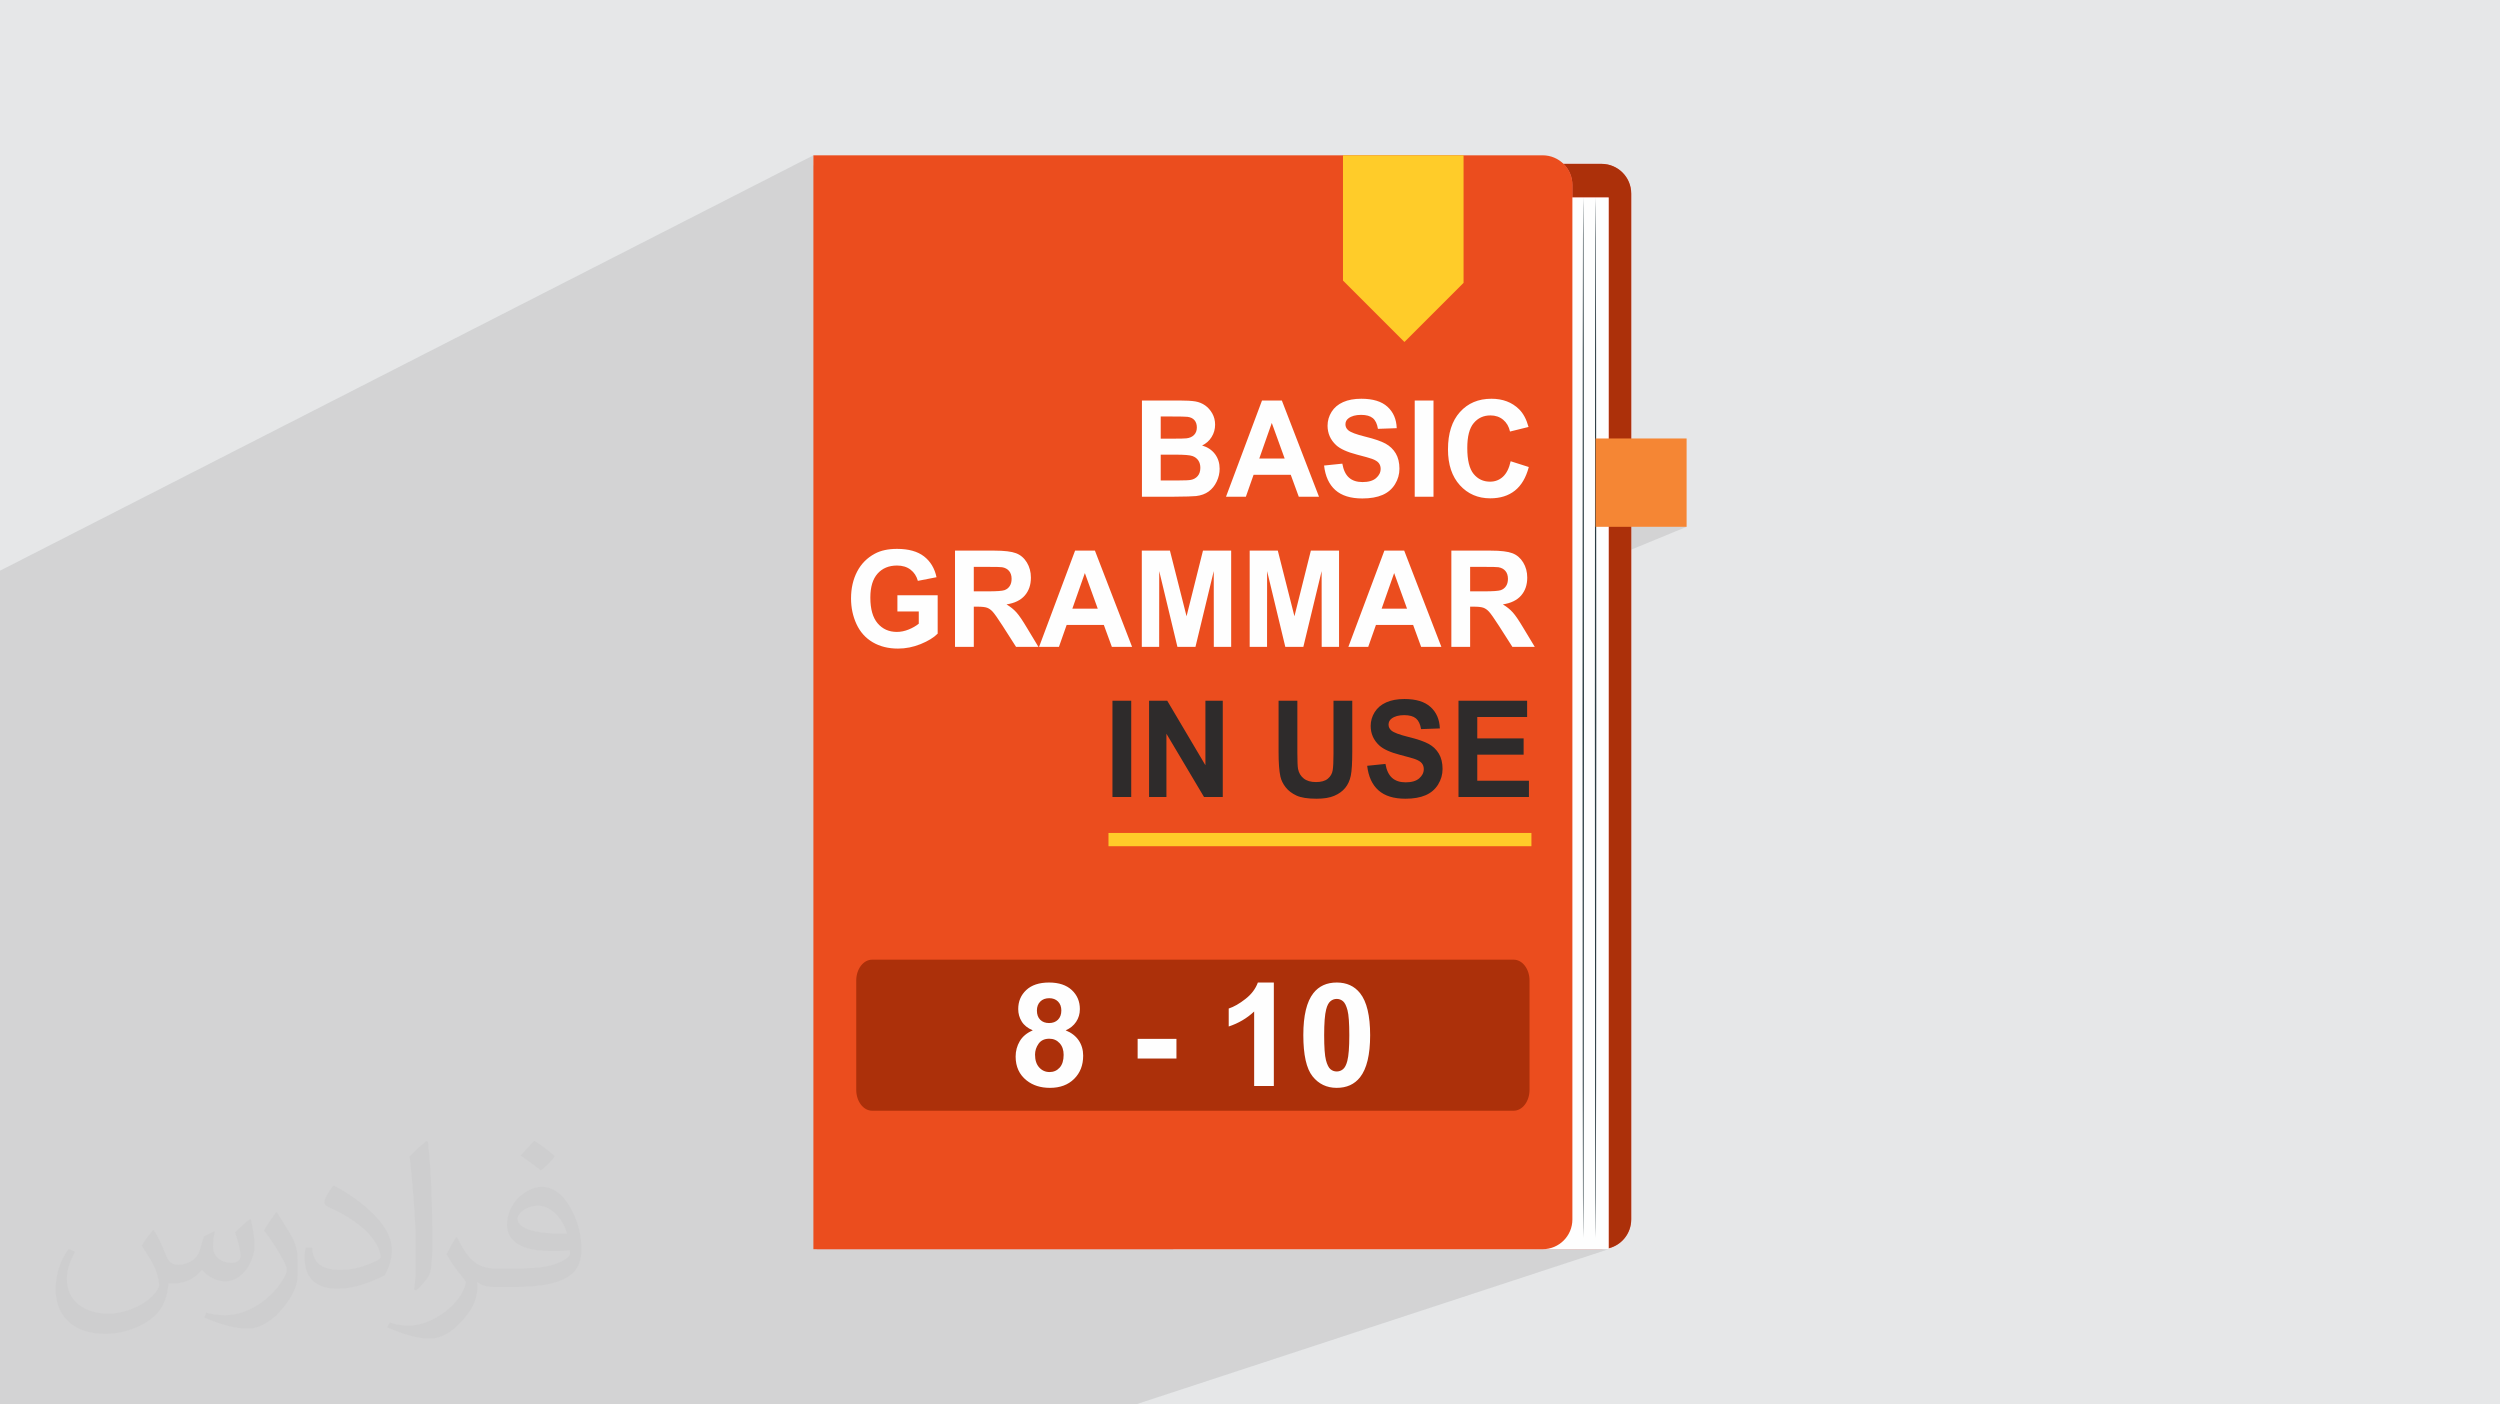 <?xml version="1.0" encoding="UTF-8"?>
<!DOCTYPE svg PUBLIC "-//W3C//DTD SVG 1.1//EN" "http://www.w3.org/Graphics/SVG/1.1/DTD/svg11.dtd">
<!-- Creator: CorelDRAW 2020 (64-Bit) -->
<svg xmlns="http://www.w3.org/2000/svg" xml:space="preserve" width="94.192mm" height="52.917mm" version="1.1" style="shape-rendering:geometricPrecision; text-rendering:geometricPrecision; image-rendering:optimizeQuality; fill-rule:evenodd; clip-rule:evenodd"
viewBox="0 0 9404.92 5283.66"
 xmlns:xlink="http://www.w3.org/1999/xlink"
 xmlns:xodm="http://www.corel.com/coreldraw/odm/2003">
 <defs>
  <style type="text/css">
   <![CDATA[
    .fil12 {fill:#AC300A}
    .fil0 {fill:#E6E7E8}
    .fil13 {fill:#FFCC29}
    .fil14 {fill:#FEFEFE;fill-rule:nonzero}
    .fil9 {fill:#2C3C43;fill-rule:nonzero}
    .fil11 {fill:#2E2B2B;fill-rule:nonzero}
    .fil5 {fill:#AC300A;fill-rule:nonzero}
    .fil3 {fill:#D9DAD9;fill-rule:nonzero}
    .fil7 {fill:#EB4D1E;fill-rule:nonzero}
    .fil4 {fill:#F3786E;fill-rule:nonzero}
    .fil10 {fill:#F58634;fill-rule:nonzero}
    .fil6 {fill:#FEFEFE;fill-rule:nonzero}
    .fil8 {fill:#FFCC29;fill-rule:nonzero}
    .fil2 {fill:#373435;fill-opacity:0.031}
    .fil1 {fill:#2B2A29;fill-opacity:0.102}
   ]]>
  </style>
 </defs>
 <g id="Layer_x0020_1">
  <polygon class="fil0" points="-0,0 9404.92,0 9404.92,5283.66 -0,5283.66 "/>
  <polygon class="fil1" points="-0,4275.48 -0,4273.82 -0,4269.88 -0,4264.44 -0,4261.94 -0,4257.05 -0,4248.62 -0,4225.09 -0,4223.59 -0,4220.86 -0,4215.86 -0,4215.81 -0,4215.31 -0,4213.36 -0,4209.96 -0,4191.18 -0,4185.77 -0,4181.67 -0,4174.37 -0,4170.01 -0,4164.45 -0,4152.53 -0,4147.54 -0,4141.1 -0,4139.2 -0,4119.76 -0,4118.82 -0,4118.5 -0,4108.1 -0,4102.78 -0,4093.09 -0,4091.56 -0,4087.33 -0,4087.32 -0,4078.29 -0,4076.15 -0,4049.37 -0,4049.06 -0,4043.2 -0,4040.99 -0,4038.55 -0,4027.62 -0,4027.39 -0,4026.18 -0,4008.68 -0,4008.22 -0,4000.53 -0,4000.42 -0,3999.72 -0,3996.81 -0,3957.15 -0,3955.98 -0,3953.25 -0,3952.47 -0,3945.15 -0,3943.66 -0,3942.05 -0,3941.93 -0,3940.22 -0,3939.44 -0,3936.8 -0,3935.23 -0,3926.89 -0,3924.02 -0,3919.79 -0,3918.3 -0,3903.37 -0,3901.12 -0,3895.63 -0,3885.96 -0,3884.16 -0,3880.08 -0,3876.44 -0,3871.9 -0,3868.31 -0,3865.97 -0,3860.35 -0,3860.04 -0,3859.55 -0,3859.22 -0,3858.66 -0,3858.5 -0,3855.18 -0,3840.58 -0,3837.42 -0,3831.58 -0,3829.94 -0,3825.38 -0,3824.88 -0,3822.76 -0,3821.45 -0,3807.47 -0,3800.22 -0,3797.45 -0,3793.62 -0,3786.51 -0,3781.58 -0,3780.48 -0,3779.41 -0,3771.24 -0,3765.19 -0,3764.58 -0,3746.35 -0,3744.89 -0,3744.54 -0,3730.01 -0,3729.02 -0,3722.5 -0,3694.32 -0,3687.9 -0,3684.22 -0,3681.05 -0,3673.47 -0,3672.6 -0,3662.77 -0,3660.06 -0,3657.45 -0,3647.43 -0,3645.31 -0,3637.69 -0,3637.55 -0,3611.09 -0,3607.82 -0,3590.24 -0,3574.82 -0,3574.54 -0,3566.06 -0,3562.57 -0,3550.45 -0,3503.5 -0,3485.44 -0,3471.78 -0,3468.32 -0,3453.21 -0,3415.32 -0,3338.59 -0,3169.71 -0,2992.66 -0,2868.88 -0,2181.35 -0,2146.93 3059.97,584.29 3059.97,622.93 3072.68,616.46 3072.68,1388.88 4413.75,742.93 4719.48,742.93 5052.27,584.29 5505.87,584.29 5505.87,742.93 5608.7,742.93 5881.98,616.46 5889.3,624.41 5895.85,633.05 5901.55,642.32 5906.34,652.15 5910.16,662.5 5912.96,673.3 5914.69,684.49 5915.27,696.03 5915.27,742.93 5956.13,742.93 6002.56,742.93 6051.69,742.93 6051.69,1651.83 6054.01,1654.25 6058.57,1659.03 6062.83,1663.55 6066.81,1667.8 6070.44,1671.73 6073.71,1675.32 6076.61,1678.55 6079.1,1681.37 6081.15,1683.79 6082.75,1685.76 6083.87,1687.25 6084.48,1688.22 6084.55,1688.67 6051.69,1702.64 6051.69,1981.86 6344.94,1981.86 6051.69,2102.75 6051.69,2317.41 6085.71,2303.62 6084.72,2304.22 6083.23,2305.34 6081.27,2306.93 6078.86,2308.98 6076.03,2311.48 6072.81,2314.38 6069.21,2317.65 6065.28,2321.29 6061.04,2325.26 6056.52,2329.53 6051.74,2334.08 6051.69,2334.13 6051.69,4696 6058.07,4694.36 6051.69,4696.46 6051.69,4699.39 4271.88,5283.66 4263.48,5283.66 4262.54,5283.66 4246.58,5283.66 4103.74,5283.66 4060.16,5283.66 4055,5283.66 4038,5283.66 2535.6,5283.66 1529.35,5283.66 1464.25,5283.66 1452.27,5283.66 1363.73,5283.66 1128.19,5283.66 1040.74,5283.66 985.95,5283.66 973.06,5283.66 922.65,5283.66 906.08,5283.66 798.13,5283.66 784.3,5283.66 698.82,5283.66 698.34,5283.66 670.51,5283.66 544.26,5283.66 365.44,5283.66 312.14,5283.66 265.77,5283.66 246.72,5283.66 157.94,5283.66 157.57,5283.66 83.57,5283.66 32.02,5283.66 -0,5283.66 -0,5224.26 -0,5174.58 -0,5112.77 -0,5095.06 -0,5095.04 -0,5088.55 -0,5077.05 -0,5061.11 -0,5046.36 -0,5038.82 -0,5037.6 -0,5034.56 -0,5032.59 -0,5030.76 -0,5000.29 -0,4984.74 -0,4982.72 -0,4982.58 -0,4977.73 -0,4973.7 -0,4968.54 -0,4948.7 -0,4942.86 -0,4939.88 -0,4931.89 -0,4928.04 -0,4925.14 -0,4918.83 -0,4917.26 -0,4916.88 -0,4905.98 -0,4893.52 -0,4892.19 -0,4868.2 -0,4858.62 -0,4855.21 -0,4852.05 -0,4848.03 -0,4843.64 -0,4830.39 -0,4828.34 -0,4824.03 -0,4820.4 -0,4820.32 -0,4815.91 -0,4815.45 -0,4813.74 -0,4811.47 -0,4803.75 -0,4793.03 -0,4775.9 -0,4775.59 -0,4772.7 -0,4770.72 -0,4770 -0,4758.23 -0,4753.05 -0,4729.78 -0,4724.84 -0,4710.16 -0,4705.17 -0,4701.3 -0,4692.12 -0,4686.2 -0,4655.82 -0,4640.18 -0,4639.76 -0,4615.45 -0,4606.87 -0,4602.91 -0,4598.75 -0,4573.32 -0,4568.44 -0,4562.38 -0,4556.75 -0,4556.7 -0,4556.61 -0,4551.74 -0,4538.97 -0,4524.62 -0,4521.29 -0,4519.65 -0,4504.09 -0,4500.24 -0,4493.8 -0,4483.61 -0,4478.05 -0,4460.88 -0,4458.29 -0,4446 -0,4444.65 -0,4430.24 -0,4422.6 -0,4395.31 -0,4382.59 -0,4371.6 -0,4370.08 -0,4366.46 -0,4359.37 -0,4334.72 -0,4310.34 -0,4309.97 -0,4285.58 -0,4283.82 "/>
  <path class="fil2" d="M578.49 4627.69c17.95,27.21 29.6,53.36 40.96,82.43 8.45,16.91 12.93,48.09 52.57,48.09 11.61,0 28.28,-3.42 43.06,-11.61 16.63,-8.73 29.32,-21.94 35.94,-42l15.85 -53.36 38.57 -19.02 2.64 2.64c-5.27,20.09 -6.59,39.36 -6.59,54.43 0,44.63 38.57,61.56 69.22,61.56 17.95,0 34.09,-8.73 34.09,-25.11 0,-21.13 -8.98,-57.06 -20.62,-89.29 17.95,-17.95 35.94,-35.94 56.53,-50.47l3.17 1.6c8.98,38.04 14,75.56 14,100.66 0,24.57 -10.83,51.79 -19.81,69.49 -18.49,34.87 -51.25,62.62 -90.87,62.62 -30.1,0 -63.65,-15.07 -86.66,-43.06l-1.32 0c-21.66,26.96 -55.22,51.25 -108.86,51.25l-16.63 0c-2.64,35.41 -10.29,60.49 -21.94,82.95 -31.95,62.34 -126.81,106.47 -216.1,106.47 -124.17,0 -186.51,-71.59 -186.51,-166.96 0,-58.91 19.27,-113.6 48.88,-152.42l24.29 10.04c-18.49,35.41 -30.91,68.68 -30.91,101.45 0,89.29 72.66,131.83 156.4,131.83 77.68,0 173.83,-49.41 191.28,-106.72 -6.59,-62.62 -30.1,-91.93 -66.04,-148.99 10.83,-19.02 24.83,-38.04 42.28,-58.38l3.17 0 0 0 0 0 -0.02 -0.09zm1432.13 -336.04c26.15,16.39 51.79,35.66 76.87,57.85 -14,19.81 -31.45,37.79 -53.11,53.64 -25.11,-20.34 -50.19,-37.79 -75.84,-56.27 17.42,-19.55 34.62,-38.29 52.04,-55.22l0 0 0 0 0 0 0 0 0 0 0.03 0zm13.47 244.11c-42.28,0 -76.87,27.75 -76.87,48.34 0,44.13 84.53,57.85 185.72,57.31 -12.68,-51.79 -57.06,-105.68 -108.86,-105.68l0.01 0.03zm-94.86 236.19c54.96,0 103.04,-1.6 139.74,-10.83 40.96,-10.29 75.56,-30.91 75.56,-45.17 0,-3.7 0,-8.19 -1.32,-11.89 -22.98,2.11 -49.41,2.11 -72.38,2.11 -74.49,0 -131.55,-16.91 -154.02,-58.66 -5.55,-11.61 -9.51,-24.57 -9.51,-39.36 0,-40.43 17.42,-79.79 48.09,-107 25.61,-22.45 53.89,-36.44 82.67,-36.44 52.04,0 93.51,41.75 122.57,107.54 15.85,35.94 26.68,77.4 26.68,129.72 0,34.87 -9.51,64.19 -31.17,85.85 -40.43,39.11 -114.92,53.89 -229.04,53.89l-51.79 0 0 0 -13.47 0c-28.28,0 -48.62,-5.02 -64.72,-17.42l-2.64 0c0.79,6.59 1.32,12.93 1.32,19.02 0,25.61 -8.45,58.38 -25.61,84.53 -50.72,75.3 -105.68,108.04 -153.24,108.04 -48.09,0 -107,-18.49 -160.11,-42.54l9.51 -18.49c17.17,7.13 40.96,11.89 73.7,11.89 85.85,0 198.66,-82.43 212.66,-163 -3.17,-6.59 -8.98,-15.32 -17.17,-24.57 -25.11,-29.85 -40.96,-54.68 -55.75,-80.83 12.68,-25.11 24.29,-45.17 35.13,-63.4l4.49 -0.53c36.72,74.77 69.99,117.55 144.23,117.55l11.61 0 0 0 53.89 0 0 0 0 0 0 0 0 0 0 0 0.09 0.01zm-371.98 79c6.34,-34.34 6.87,-72.91 6.87,-108.86l0 -53.36c0,-99.6 -12.68,-244.36 -22.98,-338.68 17.95,-19.27 43.06,-42 62.87,-57.31l5.81 1.6c13.47,118.62 16.63,256 16.63,383.06 0,33.3 -1.32,65.79 -4.49,89.55 -1.85,30.1 -19.27,52.83 -56.53,87.7l-8.19 -3.7zm-382.8 -157.19c1.85,46.77 24.83,83.49 105.15,83.49 49.93,0 92.19,-12.93 138.96,-35.13 8.45,-3.7 12.93,-8.73 12.93,-12.93 0,-29.32 -22.45,-68.15 -60.23,-103.55 -36.72,-33.3 -85.34,-62.62 -130.76,-82.18 -15.6,-6.59 -20.62,-13.47 -20.62,-20.09 0,-13.47 17.95,-41.75 32.77,-62.09l5.02 -0.53c52.04,27.21 110.17,67.64 153.24,112.53 39.11,41.47 63.4,83.49 63.4,129.19 0,33.81 -10.29,65.51 -26.96,95.11 -57.06,28.79 -117.83,50.72 -178.06,50.72 -73.17,0 -123.1,-34.34 -123.1,-114.92 0,-8.73 0,-22.19 3.17,-39.64l25.11 0 0 0 0 0 0 0 0 0 0 0 -0.02 0zm-132.37 -132.9l45.45 73.45c16.63,27.21 32.23,56.81 32.23,103.55l0 59.7c0,48.34 -30.91,100.13 -80.83,151.38 -39.11,34.62 -73.7,49.41 -105.68,49.41 -47.55,0 -101.98,-14.79 -164.85,-41.75l7.13 -18.49c19.81,5.27 42.79,9.77 71.06,9.77 90.36,-0.53 182.8,-66.57 225.08,-147.15 5.02,-9.26 6.87,-17.95 6.87,-24.04 0,-9.26 -5.02,-19.55 -8.98,-28.79 -22.98,-43.31 -48.62,-82.95 -76.87,-119.68 14.79,-23.25 29.6,-45.7 45.7,-67.9l3.7 0.53 0 0 0 0 0 0 0 0 0 0 -0.02 0.01z"/>
  <path class="fil3" d="M6086.16 2303.55c0.45,0.55 -5.12,6.97 -14.54,16.9 -9.41,9.92 -22.63,23.35 -37.43,37.94 -14.82,14.61 -28.44,27.61 -38.48,36.83 -10.04,9.23 -16.51,14.69 -17.02,14.18 -0.51,-0.51 5.05,-6.9 14.46,-16.82 9.41,-9.93 22.65,-23.39 37.52,-38.03 14.86,-14.63 28.51,-27.67 38.55,-36.9 10.03,-9.23 16.48,-14.66 16.94,-14.1z"/>
  <path class="fil3" d="M6084.55 1688.67c-0.56,0.46 -6.98,-5.13 -16.9,-14.55 -9.92,-9.4 -23.35,-22.62 -37.95,-37.42 -14.59,-14.83 -27.6,-28.44 -36.83,-38.49 -9.22,-10.03 -14.69,-16.51 -14.18,-17.01 0.51,-0.51 6.9,5.05 16.82,14.46 9.93,9.4 23.39,22.67 38.03,37.52 14.64,14.85 27.67,28.5 36.9,38.55 9.23,10.03 14.65,16.49 14.11,16.94z"/>
  <path class="fil4" d="M6024.84 4699.39l-2952.16 0 0 -4082.93 2952.16 0c61.72,0 111.74,50.01 111.74,111.72l0 3859.47c0,61.71 -50.02,111.74 -111.74,111.74z"/>
  <path class="fil5" d="M6051.69 4696.13l0 -3953.21 -136.41 0 0 -46.9c0,-31.15 -12.74,-59.31 -33.3,-79.57l142.86 0c61.72,0 111.74,50.01 111.74,111.72l0 3859.47c0,52.45 -36.15,96.47 -84.89,108.49z"/>
  <polygon class="fil6" points="4413.75,4699.39 6051.69,4699.39 6051.69,742.93 4413.75,742.93 "/>
  <path class="fil7" d="M5803.53 4699.39l-2743.57 0 0 -4115.1 2743.57 0c61.71,0 111.74,50.03 111.74,111.74l0 3891.62c0,61.71 -50.03,111.74 -111.74,111.74z"/>
  <polygon class="fil8" points="5052.27,1055.32 5052.27,584.29 5505.87,584.29 5505.87,1064.05 5283.43,1286.48 "/>
  <path class="fil9" d="M5956.13 742.93c1.5,0 2.71,876.19 2.71,1956.79 0,1080.97 -1.21,1956.99 -2.71,1956.99 -1.49,0 -2.72,-876.01 -2.72,-1956.99 0,-1080.59 1.23,-1956.79 2.72,-1956.79z"/>
  <path class="fil9" d="M6002.56 742.93c1.49,0 2.7,876.19 2.7,1956.79 0,1080.97 -1.21,1956.99 -2.7,1956.99 -1.5,0 -2.72,-876.01 -2.72,-1956.99 0,-1080.59 1.22,-1956.79 2.72,-1956.79z"/>
  <polygon class="fil10" points="6002.56,1981.86 6344.94,1981.86 6344.94,1649.52 6002.56,1649.52 "/>
  <path class="fil6" d="M4295.94 1506.66l139.5 0c27.68,0 48.23,1.18 61.79,3.53 13.63,2.45 25.73,7.42 36.45,14.92 10.71,7.58 19.66,17.6 26.79,30.16 7.15,12.55 10.72,26.71 10.72,42.3 0,16.85 -4.37,32.44 -13.15,46.51 -8.77,14.16 -20.7,24.69 -35.73,31.76 21.19,6.49 37.43,17.44 48.88,32.95 11.37,15.51 17.05,33.71 17.05,54.69 0,16.51 -3.65,32.52 -11.04,48.11 -7.39,15.6 -17.45,28.06 -30.29,37.41 -12.74,9.27 -28.5,15 -47.25,17.19 -11.7,1.26 -40.03,2.1 -84.93,2.44l-118.79 0 0 -361.97zm70.63 60.16l0 83.41 46.13 0c27.35,0 44.4,-0.42 51.06,-1.26 12.02,-1.44 21.52,-5.73 28.42,-12.9 6.9,-7.16 10.32,-16.51 10.32,-28.14 0,-11.21 -3.01,-20.22 -8.94,-27.22 -5.93,-6.99 -14.78,-11.2 -26.48,-12.63 -6.98,-0.85 -27.04,-1.27 -60.07,-1.27l-40.45 0zm0 143.58l0 97.06 65.28 0c25.33,0 41.49,-0.77 48.32,-2.2 10.46,-2.02 19,-6.83 25.58,-14.49 6.58,-7.76 9.91,-17.94 9.91,-30.84 0,-10.95 -2.52,-20.13 -7.64,-27.72 -5.03,-7.59 -12.42,-13.15 -22,-16.59 -9.59,-3.46 -30.45,-5.22 -62.53,-5.22l-56.92 0zm595.44 158.23l-76.08 0 -30.12 -82.41 -139.9 0 -29 82.41 -74.71 0 135.44 -361.97 74.62 0 139.75 361.97zm-129.1 -143.57l-48.48 -133.98 -47.1 133.98 95.58 0zm148.19 26.28l68.7 -7.08c4.13,23.85 12.42,41.3 25,52.5 12.6,11.21 29.57,16.77 50.92,16.77 22.58,0 39.62,-4.98 51.06,-14.93 11.45,-9.93 17.22,-21.56 17.22,-34.88 0,-8.6 -2.45,-15.84 -7.23,-21.91 -4.79,-5.98 -13.23,-11.2 -25.25,-15.59 -8.2,-3.04 -26.87,-8.26 -56.11,-15.84 -37.59,-9.78 -63.99,-21.75 -79.17,-35.99 -21.36,-19.97 -32,-44.32 -32,-73.05 0,-18.46 5.04,-35.81 15.03,-51.91 10.07,-16.09 24.52,-28.3 43.44,-36.72 18.92,-8.43 41.66,-12.64 68.46,-12.64 43.59,0 76.48,10.01 98.49,30.15 22.09,20.15 33.61,46.94 34.76,80.56l-70.65 2.53c-3,-18.7 -9.42,-32.1 -19.24,-40.28 -9.83,-8.17 -24.6,-12.3 -44.25,-12.3 -20.3,0 -36.22,4.38 -47.67,13.15 -7.39,5.64 -11.12,13.14 -11.12,22.58 0,8.6 3.49,15.93 10.47,22 8.86,7.84 30.37,15.92 64.55,24.34 34.19,8.35 59.44,17.11 75.76,26.04 16.42,9.02 29.25,21.23 38.5,36.82 9.26,15.59 13.88,34.8 13.88,57.63 0,20.73 -5.52,40.19 -16.64,58.31 -11.12,18.11 -26.8,31.59 -47.09,40.36 -20.3,8.84 -45.64,13.22 -75.94,13.22 -44.08,0 -77.95,-10.52 -101.58,-31.68 -23.63,-21.06 -37.67,-51.82 -42.31,-92.18zm341.03 117.29l0 -361.97 70.65 0 0 361.97 -70.65 0zm360.93 -133.47l68.22 21.74c-10.47,39.86 -27.94,69.43 -52.3,88.81 -24.35,19.31 -55.21,29 -92.65,29 -46.36,0 -84.44,-16.44 -114.32,-49.3 -29.8,-32.86 -44.74,-77.77 -44.74,-134.82 0,-60.24 15.02,-107.09 44.97,-140.46 29.96,-33.36 69.44,-50.04 118.31,-50.04 42.71,0 77.39,13.14 104.02,39.34 15.92,15.51 27.77,37.75 35.73,66.82l-69.66 17.19c-4.14,-18.71 -12.75,-33.54 -25.83,-44.4 -13.15,-10.87 -29.07,-16.27 -47.74,-16.27 -25.9,0 -46.93,9.61 -63.01,28.9 -16.16,19.21 -24.19,50.39 -24.19,93.53 0,45.67 7.96,78.28 23.79,97.66 15.91,19.46 36.54,29.16 61.95,29.16 18.76,0 34.92,-6.16 48.41,-18.54 13.48,-12.38 23.22,-31.76 29.06,-58.31zm-2307.05 565.29l0 -61.18 151.51 0 0 144.43c-14.7,14.91 -36.05,27.97 -64.06,39.34 -27.94,11.29 -56.27,16.93 -85.02,16.93 -36.45,0 -68.21,-7.92 -95.32,-23.84 -27.05,-15.92 -47.43,-38.76 -61.07,-68.34 -13.65,-29.57 -20.47,-61.84 -20.47,-96.63 0,-37.75 7.64,-71.29 22.83,-100.7 15.26,-29.33 37.51,-51.9 66.82,-67.57 22.41,-12.06 50.17,-18.03 83.47,-18.03 43.27,0 77.14,9.44 101.51,28.31 24.28,18.96 39.95,44.99 46.93,78.36l-70.16 13.65c-4.86,-17.78 -14.12,-31.85 -27.68,-42.21 -13.48,-10.28 -30.36,-15.43 -50.66,-15.43 -30.7,0 -55.15,10.1 -73.26,30.41 -18.09,20.31 -27.2,50.39 -27.2,90.24 0,43.05 9.19,75.33 27.53,96.81 18.43,21.49 42.47,32.27 72.27,32.27 14.7,0 29.47,-3.04 44.25,-9.02 14.86,-5.98 27.53,-13.31 38.17,-21.91l0 -45.92 -80.39 0zm216.72 132.96l0 -361.97 148.36 0c37.26,0 64.38,3.29 81.28,9.78 16.97,6.48 30.45,18.03 40.59,34.63 10.16,16.68 15.28,35.64 15.28,57.04 0,27.22 -7.64,49.62 -22.99,67.33 -15.35,17.68 -38.25,28.81 -68.78,33.45 15.2,9.18 27.7,19.29 37.51,30.33 9.91,11.03 23.22,30.66 39.95,58.81l42.56 70.6 -84.21 0 -50.5 -79.03c-18.1,-28.06 -30.52,-45.75 -37.26,-53.08 -6.66,-7.25 -13.73,-12.3 -21.19,-15 -7.56,-2.7 -19.42,-4.04 -35.66,-4.04l-14.29 0 0 151.15 -70.64 0zm70.64 -208.79l52.13 0c33.78,0 54.81,-1.52 63.25,-4.46 8.37,-2.96 15.02,-8.09 19.72,-15.34 4.8,-7.25 7.16,-16.35 7.16,-27.21 0,-12.23 -3.18,-22.01 -9.43,-29.58 -6.25,-7.51 -15.1,-12.22 -26.47,-14.16 -5.76,-0.84 -22.9,-1.27 -51.39,-1.27l-54.98 0 0 92.01zm595.43 208.79l-76.07 0 -30.11 -82.41 -139.92 0 -28.99 82.41 -74.71 0 135.44 -361.97 74.62 0 139.74 361.97zm-129.09 -143.57l-48.48 -133.98 -47.1 133.98 95.58 0zm165.73 143.57l0 -361.97 105.8 0 62.53 246.88 61.8 -246.88 106.05 0 0 361.97 -65.29 0 -0.24 -284.96 -68.78 284.96 -67.9 0 -68.45 -284.96 -0.23 284.96 -65.29 0zm405.84 0l0 -361.97 105.8 0 62.53 246.88 61.8 -246.88 106.04 0 0 361.97 -65.28 0 -0.24 -284.96 -68.78 284.96 -67.89 0 -68.46 -284.96 -0.24 284.96 -65.28 0zm721.06 0l-76.08 0 -30.12 -82.41 -139.9 0 -29.01 82.41 -74.7 0 135.44 -361.97 74.61 0 139.76 361.97zm-129.1 -143.57l-48.48 -133.98 -47.1 133.98 95.58 0zm166.7 143.57l0 -361.97 148.36 0c37.26,0 64.39,3.29 81.27,9.78 16.98,6.48 30.46,18.03 40.61,34.63 10.15,16.68 15.27,35.64 15.27,57.04 0,27.22 -7.63,49.62 -22.98,67.33 -15.36,17.68 -38.25,28.81 -68.78,33.45 15.19,9.18 27.69,19.29 37.51,30.33 9.91,11.03 23.22,30.66 39.94,58.81l42.56 70.6 -84.2 0 -50.5 -79.03c-18.1,-28.06 -30.52,-45.75 -37.26,-53.08 -6.67,-7.25 -13.74,-12.3 -21.2,-15 -7.56,-2.7 -19.41,-4.04 -35.66,-4.04l-14.29 0 0 151.15 -70.64 0zm70.64 -208.79l52.14 0c33.77,0 54.8,-1.52 63.25,-4.46 8.36,-2.96 15.02,-8.09 19.72,-15.34 4.8,-7.25 7.15,-16.35 7.15,-27.21 0,-12.23 -3.17,-22.01 -9.42,-29.58 -6.25,-7.51 -15.11,-12.22 -26.47,-14.16 -5.77,-0.84 -22.91,-1.27 -51.4,-1.27l-54.98 0 0 92.01z"/>
  <path class="fil11" d="M4185 2998.2l0 -361.97 70.65 0 0 361.97 -70.65 0zm137.8 0l0 -361.97 68.38 0 143.55 242.58 0 -242.58 65.28 0 0 361.97 -70.55 0 -141.38 -237.94 0 237.94 -65.28 0zm487.19 -361.97l70.64 0 0 196.15c0,31.18 0.9,51.31 2.61,60.5 3.01,14.83 10.05,26.79 21.27,35.73 11.29,9.01 26.63,13.48 46.12,13.48 19.73,0 34.68,-4.21 44.73,-12.72 10.08,-8.51 16.09,-18.87 18.12,-31.26 2.03,-12.38 3.09,-32.86 3.09,-61.51l0 -200.37 70.64 0 0 190.34c0,43.47 -1.87,74.23 -5.69,92.18 -3.81,17.94 -10.79,33.11 -21.03,45.49 -10.14,12.39 -23.78,22.16 -40.85,29.5 -17.12,7.33 -39.37,11.03 -66.9,11.03 -33.21,0 -58.38,-3.95 -75.52,-11.96 -17.13,-8 -30.7,-18.36 -40.69,-31.17 -9.98,-12.81 -16.49,-26.12 -19.65,-40.19 -4.62,-20.73 -6.9,-51.4 -6.9,-91.93l0 -193.29zm333.33 244.68l68.7 -7.07c4.14,23.84 12.43,41.29 25,52.5 12.59,11.2 29.56,16.76 50.92,16.76 22.58,0 39.62,-4.98 51.07,-14.92 11.45,-9.94 17.22,-21.57 17.22,-34.89 0,-8.6 -2.45,-15.84 -7.23,-21.91 -4.79,-5.98 -13.24,-11.2 -25.25,-15.59 -8.22,-3.04 -26.89,-8.26 -56.12,-15.84 -37.59,-9.78 -63.98,-21.75 -79.17,-35.99 -21.35,-19.97 -32,-44.32 -32,-73.05 0,-18.45 5.04,-35.81 15.03,-51.91 10.07,-16.09 24.52,-28.3 43.44,-36.72 18.92,-8.43 41.66,-12.64 68.46,-12.64 43.59,0 76.48,10.01 98.49,30.16 22.09,20.14 33.61,46.93 34.76,80.55l-70.65 2.53c-3,-18.7 -9.43,-32.1 -19.23,-40.28 -9.84,-8.17 -24.61,-12.3 -44.25,-12.3 -20.31,0 -36.23,4.38 -47.68,13.15 -7.38,5.65 -11.12,13.14 -11.12,22.58 0,8.6 3.5,15.93 10.48,22 8.84,7.84 30.36,15.93 64.54,24.35 34.19,8.34 59.44,17.1 75.77,26.03 16.41,9.02 29.23,21.24 38.48,36.82 9.26,15.59 13.89,34.8 13.89,57.63 0,20.73 -5.51,40.19 -16.64,58.31 -11.12,18.11 -26.8,31.59 -47.09,40.36 -20.31,8.84 -45.63,13.22 -75.93,13.22 -44.09,0 -77.96,-10.52 -101.58,-31.67 -23.64,-21.07 -37.68,-51.82 -42.32,-92.19zm343.49 117.29l0 -361.97 258.21 0 0 61.17 -187.58 0 0 80.38 174.42 0 0 61.18 -174.42 0 0 98.08 194.39 0 0 61.17 -265.02 0z"/>
  <path class="fil12" d="M3280.96 3610.21l2413.29 0c33.03,-0.01 59.83,35.18 59.83,78.57l0 411.12c0,43.37 -26.8,78.57 -59.83,78.57l-2413.29 0.01c-33.02,-0.01 -59.82,-35.21 -59.82,-78.59l-0.01 -411.1c0.01,-43.4 26.81,-78.59 59.84,-78.59z"/>
  <rect class="fil13" x="4170.1" y="3133.56" width="1591.07" height="49.88"/>
  <path class="fil14" d="M3885.31 3876.14c-19.1,-8.11 -33.07,-19.19 -41.72,-33.42 -8.75,-14.15 -13.07,-29.73 -13.07,-46.58 0,-28.93 10.09,-52.8 30.18,-71.63 20.09,-18.83 48.75,-28.3 85.78,-28.3 36.75,0 65.23,9.47 85.5,28.3 20.27,18.83 30.45,42.71 30.45,71.63 0,17.92 -4.68,33.87 -14.06,47.93 -9.28,13.97 -22.44,24.68 -39.37,32.07 21.53,8.66 37.84,21.27 49.11,37.84 11.17,16.67 16.75,35.78 16.75,57.48 0,35.87 -11.35,64.96 -34.15,87.4 -22.71,22.44 -52.98,33.61 -90.82,33.61 -35.14,0 -64.32,-9.29 -87.75,-27.84 -27.58,-21.81 -41.36,-51.9 -41.36,-90.01 0,-20.99 5.22,-40.27 15.59,-57.84 10.36,-17.57 26.67,-31.08 48.93,-40.64zm15.5 -74.6c0,14.78 4.14,26.4 12.43,34.69 8.38,8.29 19.46,12.43 33.25,12.43 14.05,0 25.22,-4.23 33.6,-12.61 8.39,-8.38 12.62,-20 12.62,-34.78 0,-13.97 -4.14,-25.14 -12.44,-33.52 -8.38,-8.38 -19.37,-12.61 -32.97,-12.61 -14.24,0 -25.5,4.23 -33.88,12.7 -8.38,8.47 -12.61,19.73 -12.61,33.7zm-7.03 165.96c0,20.64 5.22,36.67 15.68,48.21 10.45,11.53 23.42,17.29 39.01,17.29 15.32,0 27.93,-5.58 37.93,-16.66 10,-11.08 14.96,-27.12 14.96,-48.03 0,-18.28 -5.04,-32.97 -15.23,-44.05 -10.18,-11.08 -23.07,-16.66 -38.65,-16.66 -18.11,0 -31.53,6.3 -40.46,18.92 -8.83,12.61 -13.24,26.21 -13.24,40.99zm385.98 14.69l0 -74.06 145.96 0 0 74.06 -145.96 0zm512.38 103.25l-74.06 0 0 -280.21c-27.03,25.41 -58.92,44.23 -95.69,56.4l0 -67.58c19.37,-6.31 40.37,-18.29 62.98,-36.04 22.7,-17.66 38.2,-38.29 46.67,-61.82l60.09 0 0 389.23zm236.6 -389.23c37.47,0 66.76,13.43 87.94,40.28 25.13,31.71 37.74,84.42 37.74,157.94 0,73.43 -12.7,126.23 -38.01,158.3 -21,26.49 -50.19,39.74 -87.67,39.74 -37.66,0 -68.03,-14.51 -91.09,-43.52 -23.07,-29.01 -34.6,-80.82 -34.6,-155.23 0,-73.07 12.7,-125.69 38.02,-157.76 20.99,-26.49 50.18,-39.74 87.67,-39.74zm0 61.64c-8.84,0 -16.76,2.88 -23.6,8.65 -6.94,5.67 -12.35,15.95 -16.14,30.81 -5.04,19.19 -7.57,51.62 -7.57,97.12 0,45.59 2.26,76.85 6.76,93.89 4.5,17.02 10.18,28.38 17.03,34.06 6.84,5.67 14.68,8.47 23.51,8.47 8.83,0 16.75,-2.89 23.69,-8.65 6.85,-5.68 12.25,-15.96 16.04,-30.82 5.04,-19 7.57,-51.35 7.57,-96.94 0,-45.5 -2.26,-76.76 -6.76,-93.79 -4.5,-17.03 -10.17,-28.48 -17.02,-34.15 -6.85,-5.77 -14.69,-8.65 -23.51,-8.65z"/>
 </g>
</svg>
